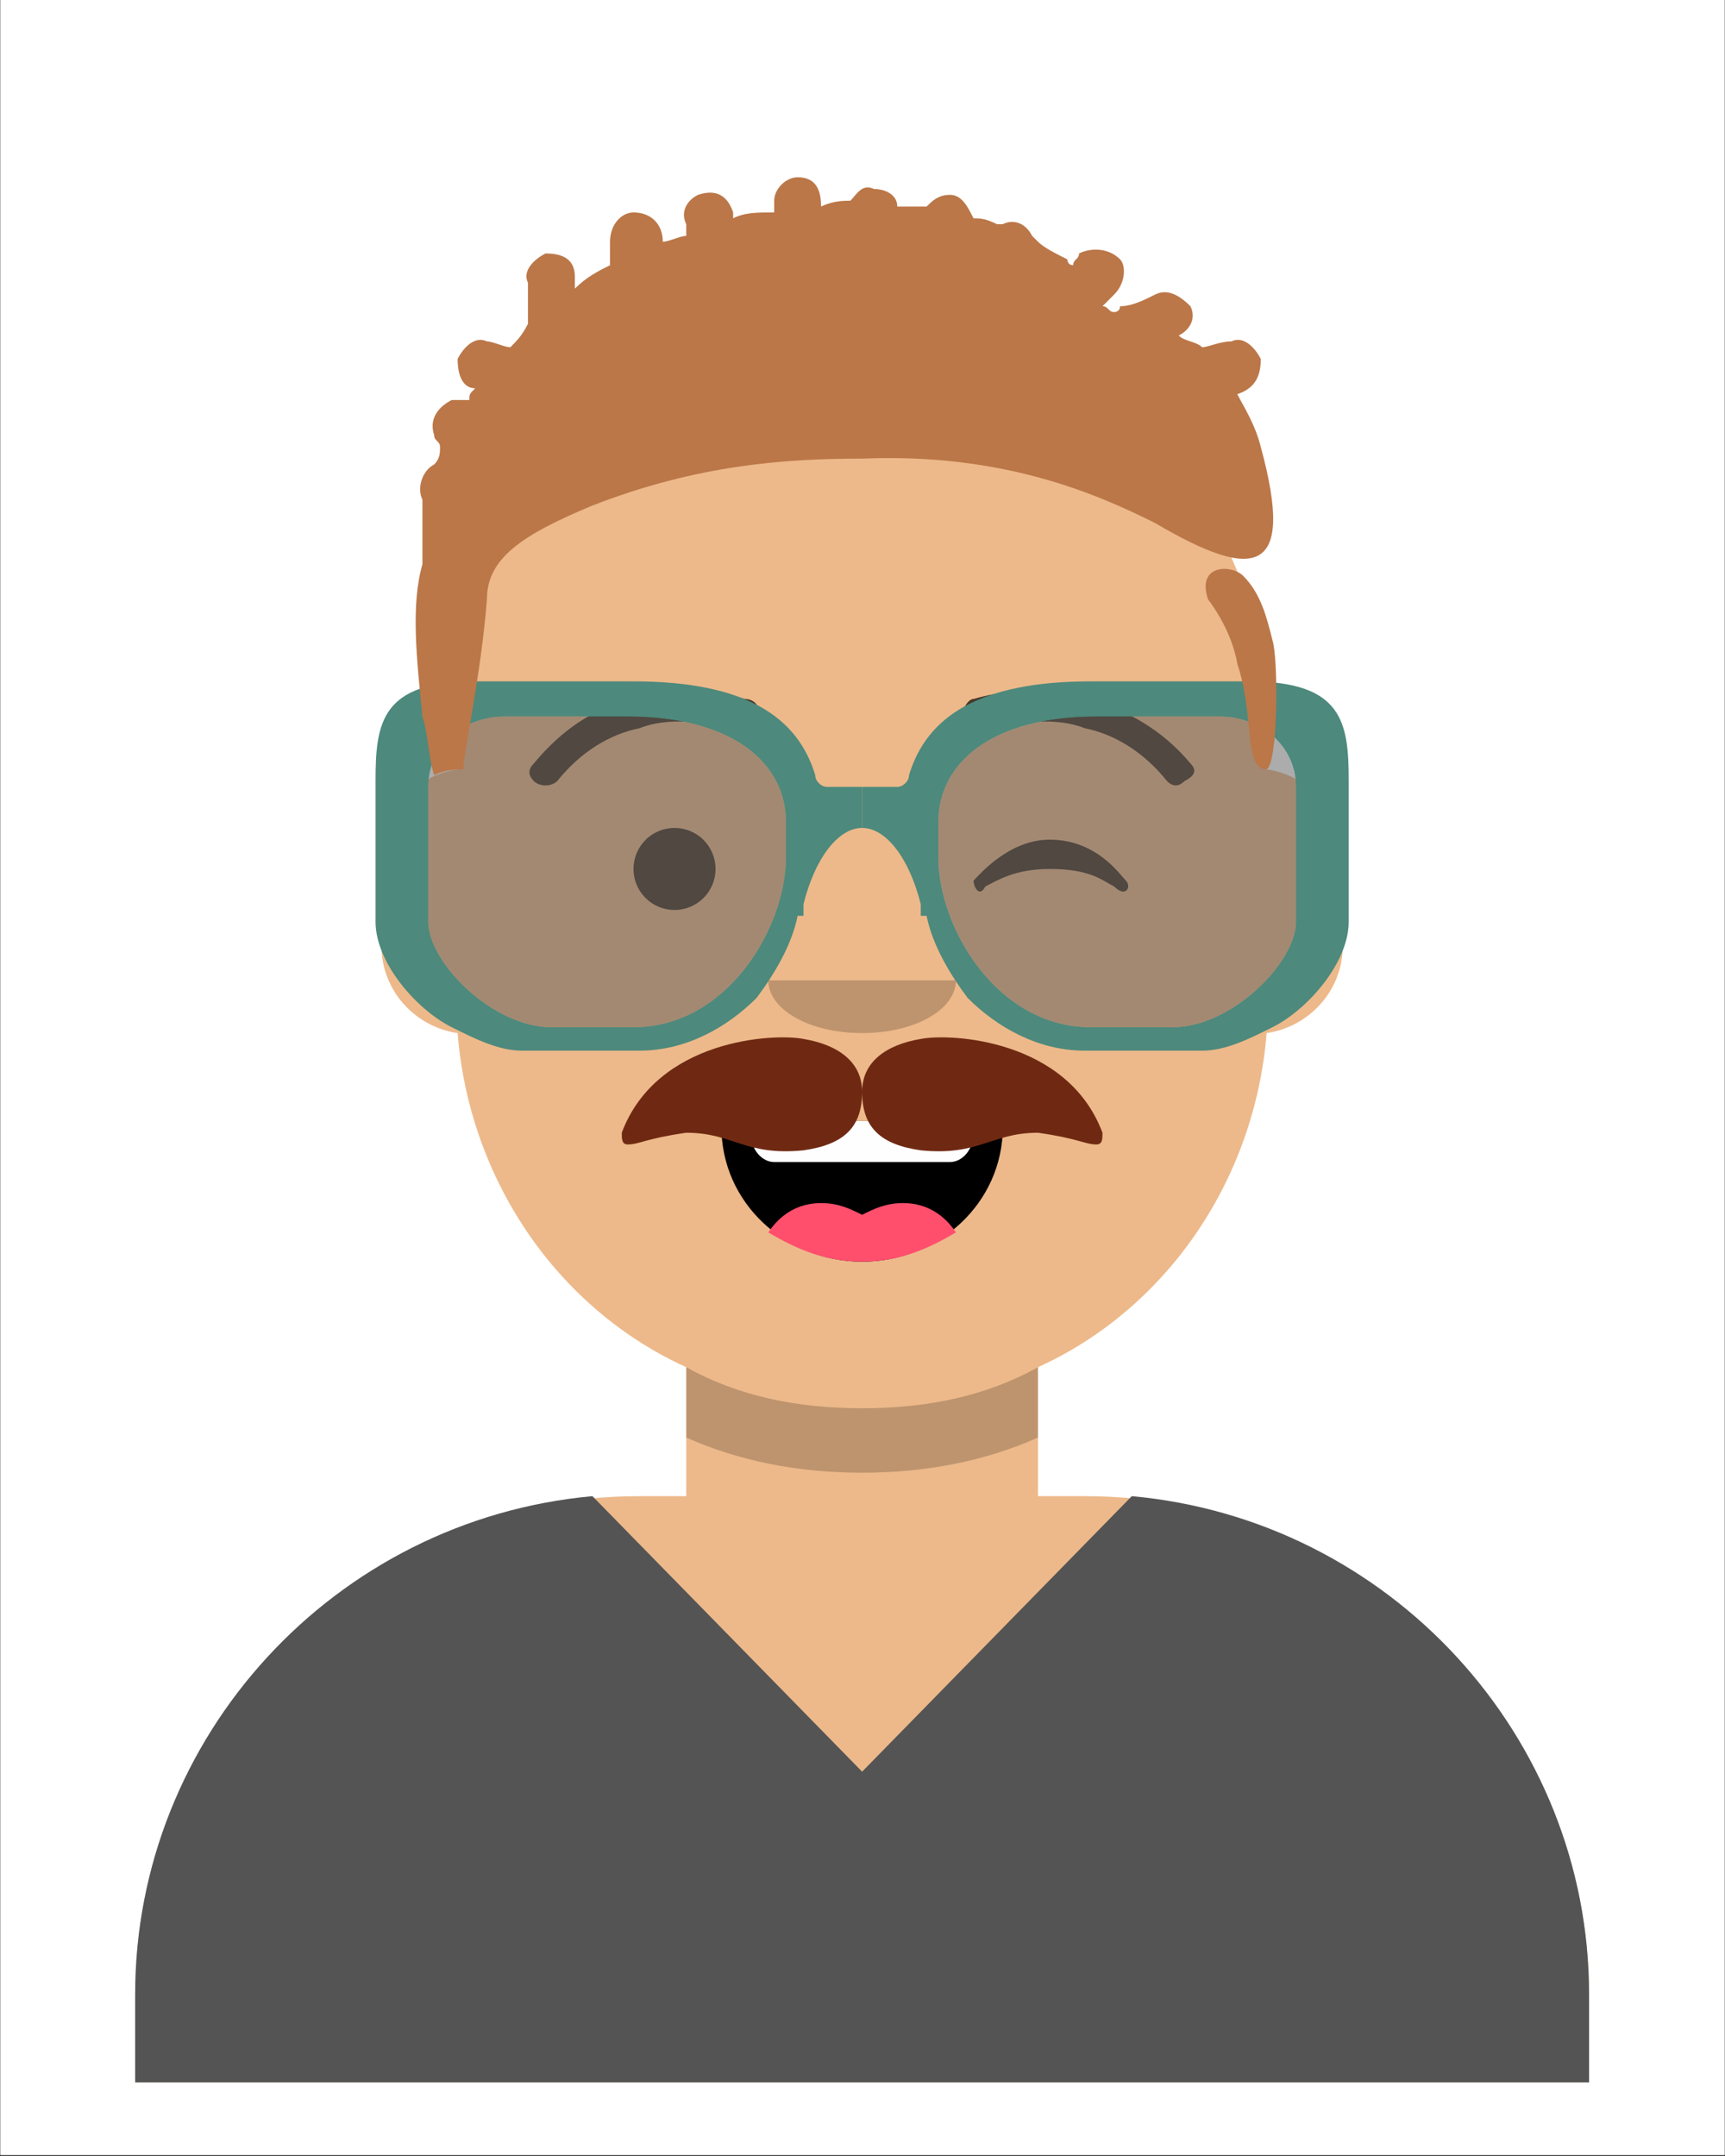 <svg xmlns="http://www.w3.org/2000/svg" xmlns:xlink="http://www.w3.org/1999/xlink" width="1080" zoomAndPan="magnify" viewBox="0 0 810 1012.5" height="1350" preserveAspectRatio="xMidYMid meet" version="1.2"><rect x="0" y="0" width="810" height="1012.5" fill="#333333" stroke="none"/><defs><clipPath id="dafa5e1d5d"><path d="M 0.199 0 L 809.801 0 L 809.801 1012 L 0.199 1012 Z M 0.199 0 "/></clipPath><clipPath id="3d0ba482ec"><path d="M 63 149 L 747 149 L 747 977.91 L 63 977.91 Z M 63 149 "/></clipPath><clipPath id="2e7f7c76c6"><path d="M 63 702 L 747 702 L 747 977.91 L 63 977.91 Z M 63 702 "/></clipPath></defs><g id="46fa481f2b"><g clip-rule="nonzero" clip-path="url(#dafa5e1d5d)"><path style=" stroke:none;fill-rule:nonzero;fill:#ffffff;fill-opacity:1;" d="M 0.199 0 L 809.801 0 L 809.801 1012 L 0.199 1012 Z M 0.199 0 "/><path style=" stroke:none;fill-rule:nonzero;fill:#ffffff;fill-opacity:1;" d="M 0.199 0 L 809.801 0 L 809.801 1012 L 0.199 1012 Z M 0.199 0 "/></g><g clip-rule="nonzero" clip-path="url(#3d0ba482ec)"><path style=" stroke:none;fill-rule:nonzero;fill:#edb98a;fill-opacity:1;" d="M 746.168 977.91 L 746.168 936.617 C 746.168 807.234 638.809 702.629 509.43 702.629 L 487.406 702.629 L 487.406 642.066 C 547.969 614.539 589.258 553.977 594.766 485.156 C 614.035 482.406 630.551 465.887 630.551 443.867 L 630.551 402.574 C 630.551 380.551 614.035 364.035 594.766 361.281 L 594.766 339.258 C 594.766 234.652 509.43 149.316 404.82 149.316 C 300.215 149.316 214.879 234.652 214.879 339.258 L 214.879 361.281 C 195.609 364.035 179.09 380.551 179.09 402.574 L 179.09 443.867 C 179.09 465.887 195.609 482.406 214.879 485.156 C 220.383 553.977 261.676 614.539 322.238 642.066 L 322.238 702.629 L 300.215 702.629 C 170.832 702.629 63.473 807.234 63.473 936.617 L 63.473 977.91 Z M 746.168 977.91 "/></g><path style=" stroke:none;fill-rule:nonzero;fill:#000000;fill-opacity:0.2;" d="M 404.82 691.617 C 374.539 691.617 347.012 686.113 322.238 675.102 L 322.238 642.066 C 347.012 655.832 374.539 661.336 404.82 661.336 C 435.102 661.336 462.629 655.832 487.406 642.066 L 487.406 675.102 C 462.629 686.113 435.102 691.617 404.82 691.617 Z M 404.82 691.617 "/><path style=" stroke:none;fill-rule:nonzero;fill:#000000;fill-opacity:0.2;" d="M 404.82 485.156 C 429.598 485.156 448.867 474.148 448.867 460.383 L 360.777 460.383 C 360.777 474.148 380.047 485.156 404.82 485.156 Z M 404.82 485.156 "/><g clip-rule="nonzero" clip-path="url(#2e7f7c76c6)"><path style=" stroke:none;fill-rule:nonzero;fill:#545454;fill-opacity:1;" d="M 746.168 977.91 L 746.168 936.617 C 746.168 815.496 652.574 713.641 531.449 702.629 L 404.82 832.012 L 278.191 702.629 C 157.07 713.641 63.473 815.496 63.473 936.617 L 63.473 977.91 Z M 746.168 977.91 "/></g><path style=" stroke:none;fill-rule:nonzero;fill:#000000;fill-opacity:0.7;" d="M 528.699 413.586 C 531.449 416.336 528.699 421.844 523.191 416.336 C 517.688 413.586 512.18 408.078 492.91 408.078 C 476.395 408.078 468.137 413.586 462.629 416.336 C 459.879 421.844 457.125 416.336 457.125 413.586 C 459.879 410.832 473.641 394.316 492.91 394.316 C 514.934 394.316 525.945 410.832 528.699 413.586 Z M 528.699 413.586 "/><path style=" stroke:none;fill-rule:nonzero;fill:#000000;fill-opacity:0.7;" d="M 336 408.078 C 336 408.711 335.969 409.34 335.91 409.969 C 335.848 410.598 335.754 411.219 335.633 411.84 C 335.508 412.457 335.355 413.07 335.172 413.672 C 334.988 414.277 334.777 414.871 334.535 415.453 C 334.293 416.035 334.023 416.605 333.727 417.164 C 333.43 417.719 333.105 418.262 332.754 418.785 C 332.402 419.309 332.027 419.816 331.629 420.305 C 331.227 420.793 330.805 421.258 330.359 421.703 C 329.91 422.152 329.445 422.574 328.957 422.977 C 328.469 423.375 327.961 423.75 327.438 424.102 C 326.914 424.453 326.371 424.777 325.816 425.074 C 325.258 425.371 324.688 425.641 324.105 425.883 C 323.523 426.125 322.93 426.336 322.324 426.52 C 321.723 426.703 321.109 426.855 320.492 426.98 C 319.871 427.102 319.25 427.195 318.621 427.258 C 317.992 427.316 317.363 427.348 316.73 427.348 C 316.102 427.348 315.473 427.316 314.844 427.258 C 314.215 427.195 313.59 427.102 312.973 426.98 C 312.352 426.855 311.742 426.703 311.137 426.52 C 310.535 426.336 309.941 426.125 309.359 425.883 C 308.773 425.641 308.203 425.371 307.648 425.074 C 307.09 424.777 306.551 424.453 306.027 424.102 C 305.5 423.75 304.996 423.375 304.508 422.977 C 304.02 422.574 303.551 422.152 303.105 421.703 C 302.66 421.258 302.238 420.793 301.836 420.305 C 301.438 419.816 301.059 419.309 300.711 418.785 C 300.359 418.262 300.035 417.719 299.738 417.164 C 299.441 416.605 299.172 416.035 298.93 415.453 C 298.688 414.871 298.477 414.277 298.293 413.672 C 298.109 413.07 297.957 412.457 297.832 411.84 C 297.711 411.219 297.617 410.598 297.555 409.969 C 297.492 409.34 297.461 408.711 297.461 408.078 C 297.461 407.449 297.492 406.82 297.555 406.191 C 297.617 405.562 297.711 404.938 297.832 404.32 C 297.957 403.699 298.109 403.09 298.293 402.484 C 298.477 401.883 298.688 401.289 298.93 400.703 C 299.172 400.121 299.441 399.551 299.738 398.996 C 300.035 398.438 300.359 397.898 300.711 397.375 C 301.059 396.848 301.438 396.344 301.836 395.855 C 302.238 395.367 302.66 394.898 303.105 394.453 C 303.551 394.008 304.02 393.582 304.508 393.184 C 304.996 392.781 305.5 392.406 306.027 392.059 C 306.551 391.707 307.09 391.383 307.648 391.086 C 308.203 390.789 308.773 390.52 309.359 390.277 C 309.941 390.035 310.535 389.824 311.137 389.641 C 311.742 389.457 312.352 389.305 312.973 389.18 C 313.59 389.059 314.215 388.965 314.844 388.902 C 315.473 388.84 316.102 388.809 316.73 388.809 C 317.363 388.809 317.992 388.84 318.621 388.902 C 319.25 388.965 319.871 389.059 320.492 389.18 C 321.109 389.305 321.723 389.457 322.324 389.641 C 322.93 389.824 323.523 390.035 324.105 390.277 C 324.688 390.52 325.258 390.789 325.816 391.086 C 326.371 391.383 326.914 391.707 327.438 392.059 C 327.961 392.406 328.469 392.781 328.957 393.184 C 329.445 393.582 329.91 394.008 330.359 394.453 C 330.805 394.898 331.227 395.367 331.629 395.855 C 332.027 396.344 332.402 396.848 332.754 397.375 C 333.105 397.898 333.43 398.438 333.727 398.996 C 334.023 399.551 334.293 400.121 334.535 400.703 C 334.777 401.289 334.988 401.883 335.172 402.484 C 335.355 403.09 335.508 403.699 335.633 404.32 C 335.754 404.938 335.848 405.562 335.91 406.191 C 335.969 406.82 336 407.449 336 408.078 Z M 336 408.078 "/><path style=" stroke:none;fill-rule:nonzero;fill:#000000;fill-opacity:0.7;" d="M 261.676 366.789 C 258.922 369.539 253.418 369.539 250.664 366.789 C 247.91 364.035 247.91 361.281 250.664 358.527 C 264.43 342.012 278.191 333.754 294.711 328.246 C 311.227 322.742 330.496 322.742 349.766 328.246 C 355.27 328.246 358.023 333.754 355.27 336.508 C 355.27 342.012 352.52 344.766 347.012 342.012 C 330.496 339.258 313.98 336.508 300.215 342.012 C 286.449 344.766 272.688 353.023 261.676 366.789 Z M 261.676 366.789 "/><path style=" stroke:none;fill-rule:nonzero;fill:#000000;fill-opacity:0.7;" d="M 547.969 366.789 C 550.719 369.539 553.473 369.539 556.227 366.789 C 561.73 364.035 561.73 361.281 558.98 358.527 C 545.215 342.012 528.699 333.754 512.18 328.246 C 495.664 322.742 476.395 322.742 457.125 328.246 C 454.371 328.246 451.621 333.754 451.621 336.508 C 454.371 342.012 457.125 344.766 459.879 342.012 C 479.148 339.258 495.664 336.508 509.43 342.012 C 523.191 344.766 536.957 353.023 547.969 366.789 Z M 547.969 366.789 "/><path style=" stroke:none;fill-rule:nonzero;fill:#4d897c;fill-opacity:1;" d="M 404.82 369.539 L 388.305 369.539 C 385.551 369.539 382.801 366.789 382.801 364.035 C 374.539 336.508 349.766 319.988 297.461 319.988 L 223.137 319.988 C 179.09 319.988 176.34 339.258 176.34 366.789 L 176.34 432.855 C 176.34 452.125 195.609 474.148 212.125 482.406 C 223.137 487.91 234.148 493.418 245.16 493.418 L 300.215 493.418 C 322.238 493.418 341.508 482.406 355.27 468.641 C 363.531 457.629 371.789 443.867 374.539 430.102 L 377.293 430.102 C 377.293 430.102 377.293 427.348 377.293 427.348 C 377.293 424.598 377.293 424.598 377.293 424.598 C 382.801 402.574 393.809 388.809 404.82 388.809 Z M 236.898 336.508 L 294.711 336.508 C 344.262 336.508 369.035 358.527 369.035 386.059 L 369.035 402.574 C 369.035 435.605 341.508 482.406 297.461 482.406 L 258.922 482.406 C 231.395 482.406 201.113 452.125 201.113 432.855 L 201.113 369.539 C 201.113 350.27 217.629 336.508 236.898 336.508 Z M 236.898 336.508 "/><path style=" stroke:none;fill-rule:nonzero;fill:#4d897c;fill-opacity:1;" d="M 404.82 369.539 L 421.34 369.539 C 424.09 369.539 426.844 366.789 426.844 364.035 C 435.102 336.508 459.879 319.988 512.18 319.988 L 586.508 319.988 C 630.551 319.988 633.305 339.258 633.305 366.789 L 633.305 432.855 C 633.305 452.125 614.035 474.148 597.52 482.406 C 586.508 487.91 575.496 493.418 564.484 493.418 L 509.43 493.418 C 487.406 493.418 468.137 482.406 454.371 468.641 C 446.113 457.629 437.855 443.867 435.102 430.102 L 432.352 430.102 C 432.352 430.102 432.352 427.348 432.352 427.348 C 432.352 424.598 432.352 424.598 432.352 424.598 C 426.844 402.574 415.832 388.809 404.82 388.809 Z M 572.742 336.508 L 514.934 336.508 C 465.383 336.508 440.609 358.527 440.609 386.059 L 440.609 402.574 C 440.609 435.605 468.137 482.406 512.18 482.406 L 550.719 482.406 C 578.25 482.406 608.531 452.125 608.531 432.855 L 608.531 369.539 C 608.531 350.27 592.012 336.508 572.742 336.508 Z M 572.742 336.508 "/><path style=" stroke:none;fill-rule:nonzero;fill:#5b5b5b;fill-opacity:0.5;" d="M 572.742 336.508 L 514.934 336.508 C 465.383 336.508 440.609 358.527 440.609 386.059 L 440.609 402.574 C 440.609 435.605 468.137 482.406 512.18 482.406 L 550.719 482.406 C 578.25 482.406 608.531 452.125 608.531 432.855 L 608.531 369.539 C 608.531 350.27 592.012 336.508 572.742 336.508 Z M 236.898 336.508 L 294.711 336.508 C 344.262 336.508 369.035 358.527 369.035 386.059 L 369.035 402.574 C 369.035 435.605 341.508 482.406 297.461 482.406 L 258.922 482.406 C 231.395 482.406 201.113 452.125 201.113 432.855 L 201.113 369.539 C 201.113 350.27 217.629 336.508 236.898 336.508 Z M 236.898 336.508 "/><path style=" stroke:none;fill-rule:nonzero;fill:#000000;fill-opacity:1;" d="M 404.82 592.516 C 440.609 592.516 470.891 564.988 470.891 529.203 L 470.891 526.449 L 338.754 526.449 L 338.754 529.203 C 338.754 564.988 369.035 592.516 404.82 592.516 Z M 404.82 592.516 "/><path style=" stroke:none;fill-rule:nonzero;fill:#ff4f6d;fill-opacity:1;" d="M 404.82 592.516 C 421.34 592.516 435.102 587.012 448.867 578.754 C 443.359 570.496 435.102 564.988 424.09 564.988 C 415.832 564.988 410.328 567.742 404.82 570.496 C 399.316 567.742 393.809 564.988 385.551 564.988 C 374.539 564.988 366.281 570.496 360.777 578.754 C 374.539 587.012 388.305 592.516 404.82 592.516 Z M 404.82 592.516 "/><path style=" stroke:none;fill-rule:nonzero;fill:#fefefe;fill-opacity:1;" d="M 457.125 526.449 L 352.52 526.449 L 352.52 531.957 C 352.52 540.215 358.023 545.719 363.531 545.719 L 446.113 545.719 C 451.621 545.719 457.125 540.215 457.125 531.957 Z M 457.125 526.449 "/><path style=" stroke:none;fill-rule:nonzero;fill:#bb7748;fill-opacity:1;" d="M 198.359 237.406 C 198.359 237.406 198.359 234.652 198.359 234.652 C 195.609 229.148 198.359 220.887 203.867 218.137 C 206.621 215.383 206.621 212.629 206.621 209.879 C 206.621 207.125 203.867 207.125 203.867 204.371 C 201.113 196.113 206.621 190.609 212.125 187.855 C 214.879 187.855 217.629 187.855 220.383 187.855 C 220.383 185.102 220.383 185.102 223.137 182.348 C 217.629 182.348 214.879 176.844 214.879 168.586 C 217.629 163.078 223.137 157.574 228.641 160.328 C 231.395 160.328 236.898 163.078 239.652 163.078 C 242.406 160.328 245.16 157.574 247.91 152.066 C 247.91 152.066 247.91 149.316 247.91 146.562 C 247.91 143.809 247.91 138.305 247.91 132.797 C 245.16 127.293 250.664 121.789 256.172 119.035 C 264.43 119.035 269.934 121.789 269.934 130.047 C 269.934 132.797 269.934 132.797 269.934 135.551 C 275.441 130.047 280.945 127.293 286.449 124.539 C 286.449 121.789 286.449 116.281 286.449 113.527 C 286.449 105.27 291.957 99.766 297.461 99.766 C 305.719 99.766 311.227 105.27 311.227 113.527 C 313.98 113.527 319.484 110.777 322.238 110.777 C 322.238 108.023 322.238 108.023 322.238 105.27 C 319.484 99.766 322.238 94.258 327.742 91.508 C 336 88.754 341.508 91.508 344.262 99.766 C 344.262 99.766 344.262 102.52 344.262 102.52 C 349.766 99.766 355.27 99.766 363.531 99.766 C 363.531 97.012 363.531 97.012 363.531 94.258 C 363.531 88.754 369.035 83.246 374.539 83.246 C 382.801 83.246 385.551 88.754 385.551 97.012 C 391.059 94.258 396.562 94.258 399.316 94.258 C 402.07 91.508 404.82 86 410.328 88.754 C 415.832 88.754 421.34 91.508 421.34 97.012 C 426.844 97.012 429.598 97.012 435.102 97.012 C 437.855 94.258 440.609 91.508 446.113 91.508 C 451.621 91.508 454.371 97.012 457.125 102.52 C 459.879 102.52 462.629 102.52 468.137 105.27 C 468.137 105.27 468.137 105.27 470.891 105.27 C 476.395 102.52 481.898 105.27 484.652 110.777 C 484.652 110.777 487.406 113.527 487.406 113.527 C 490.16 116.281 495.664 119.035 501.168 121.789 C 501.168 121.789 501.168 124.539 503.922 124.539 C 503.922 121.789 506.676 121.789 506.676 119.035 C 512.18 116.281 520.441 116.281 525.945 121.789 C 528.699 124.539 528.699 132.797 523.191 138.305 C 523.191 138.305 520.441 141.059 517.688 143.809 C 520.441 143.809 520.441 146.562 523.191 146.562 C 523.191 146.562 525.945 146.562 525.945 143.809 C 531.449 143.809 536.957 141.059 542.461 138.305 C 547.969 135.551 553.473 138.305 558.98 143.809 C 561.73 149.316 558.98 154.82 553.473 157.574 C 556.227 160.328 561.73 160.328 564.484 163.078 C 567.238 163.078 572.742 160.328 578.25 160.328 C 583.754 157.574 589.258 163.078 592.012 168.586 C 592.012 176.844 589.258 182.348 581 185.102 C 583.754 190.609 589.258 198.867 592.012 209.879 C 608.531 270.438 589.258 273.191 542.461 245.664 C 514.934 231.898 470.891 212.629 404.82 215.383 C 369.035 215.383 327.742 218.137 278.191 237.406 C 245.16 251.168 228.641 262.18 228.641 281.449 C 225.891 317.238 217.629 353.023 217.629 361.281 C 214.879 361.281 209.371 361.281 203.867 364.035 C 201.113 355.777 201.113 344.766 198.359 336.508 C 195.609 308.977 192.855 284.203 198.359 264.934 C 198.359 253.922 198.359 245.664 198.359 237.406 Z M 567.238 281.449 C 561.73 264.934 578.25 264.934 583.754 270.438 C 592.012 278.699 594.766 289.707 597.52 300.719 C 600.27 308.977 600.27 358.527 594.766 361.281 C 583.754 361.281 589.258 336.508 581 311.73 C 578.25 295.215 567.238 281.449 567.238 281.449 Z M 567.238 281.449 "/><path style=" stroke:none;fill-rule:nonzero;fill:#6f2912;fill-opacity:1;" d="M 377.293 540.215 C 396.562 537.461 404.82 529.203 404.82 512.688 C 404.82 529.203 413.078 537.461 432.352 540.215 C 459.879 542.969 465.383 531.957 487.406 531.957 C 506.676 534.707 509.43 537.461 514.934 537.461 C 517.688 537.461 517.688 534.707 517.688 531.957 C 501.168 487.91 446.113 485.156 432.352 487.91 C 415.832 490.664 404.82 498.922 404.82 512.688 C 404.82 498.922 393.809 490.664 377.293 487.91 C 363.531 485.156 308.473 487.91 291.957 531.957 C 291.957 534.707 291.957 537.461 294.711 537.461 C 300.215 537.461 302.969 534.707 322.238 531.957 C 344.262 531.957 349.766 542.969 377.293 540.215 Z M 377.293 540.215 "/></g></svg>